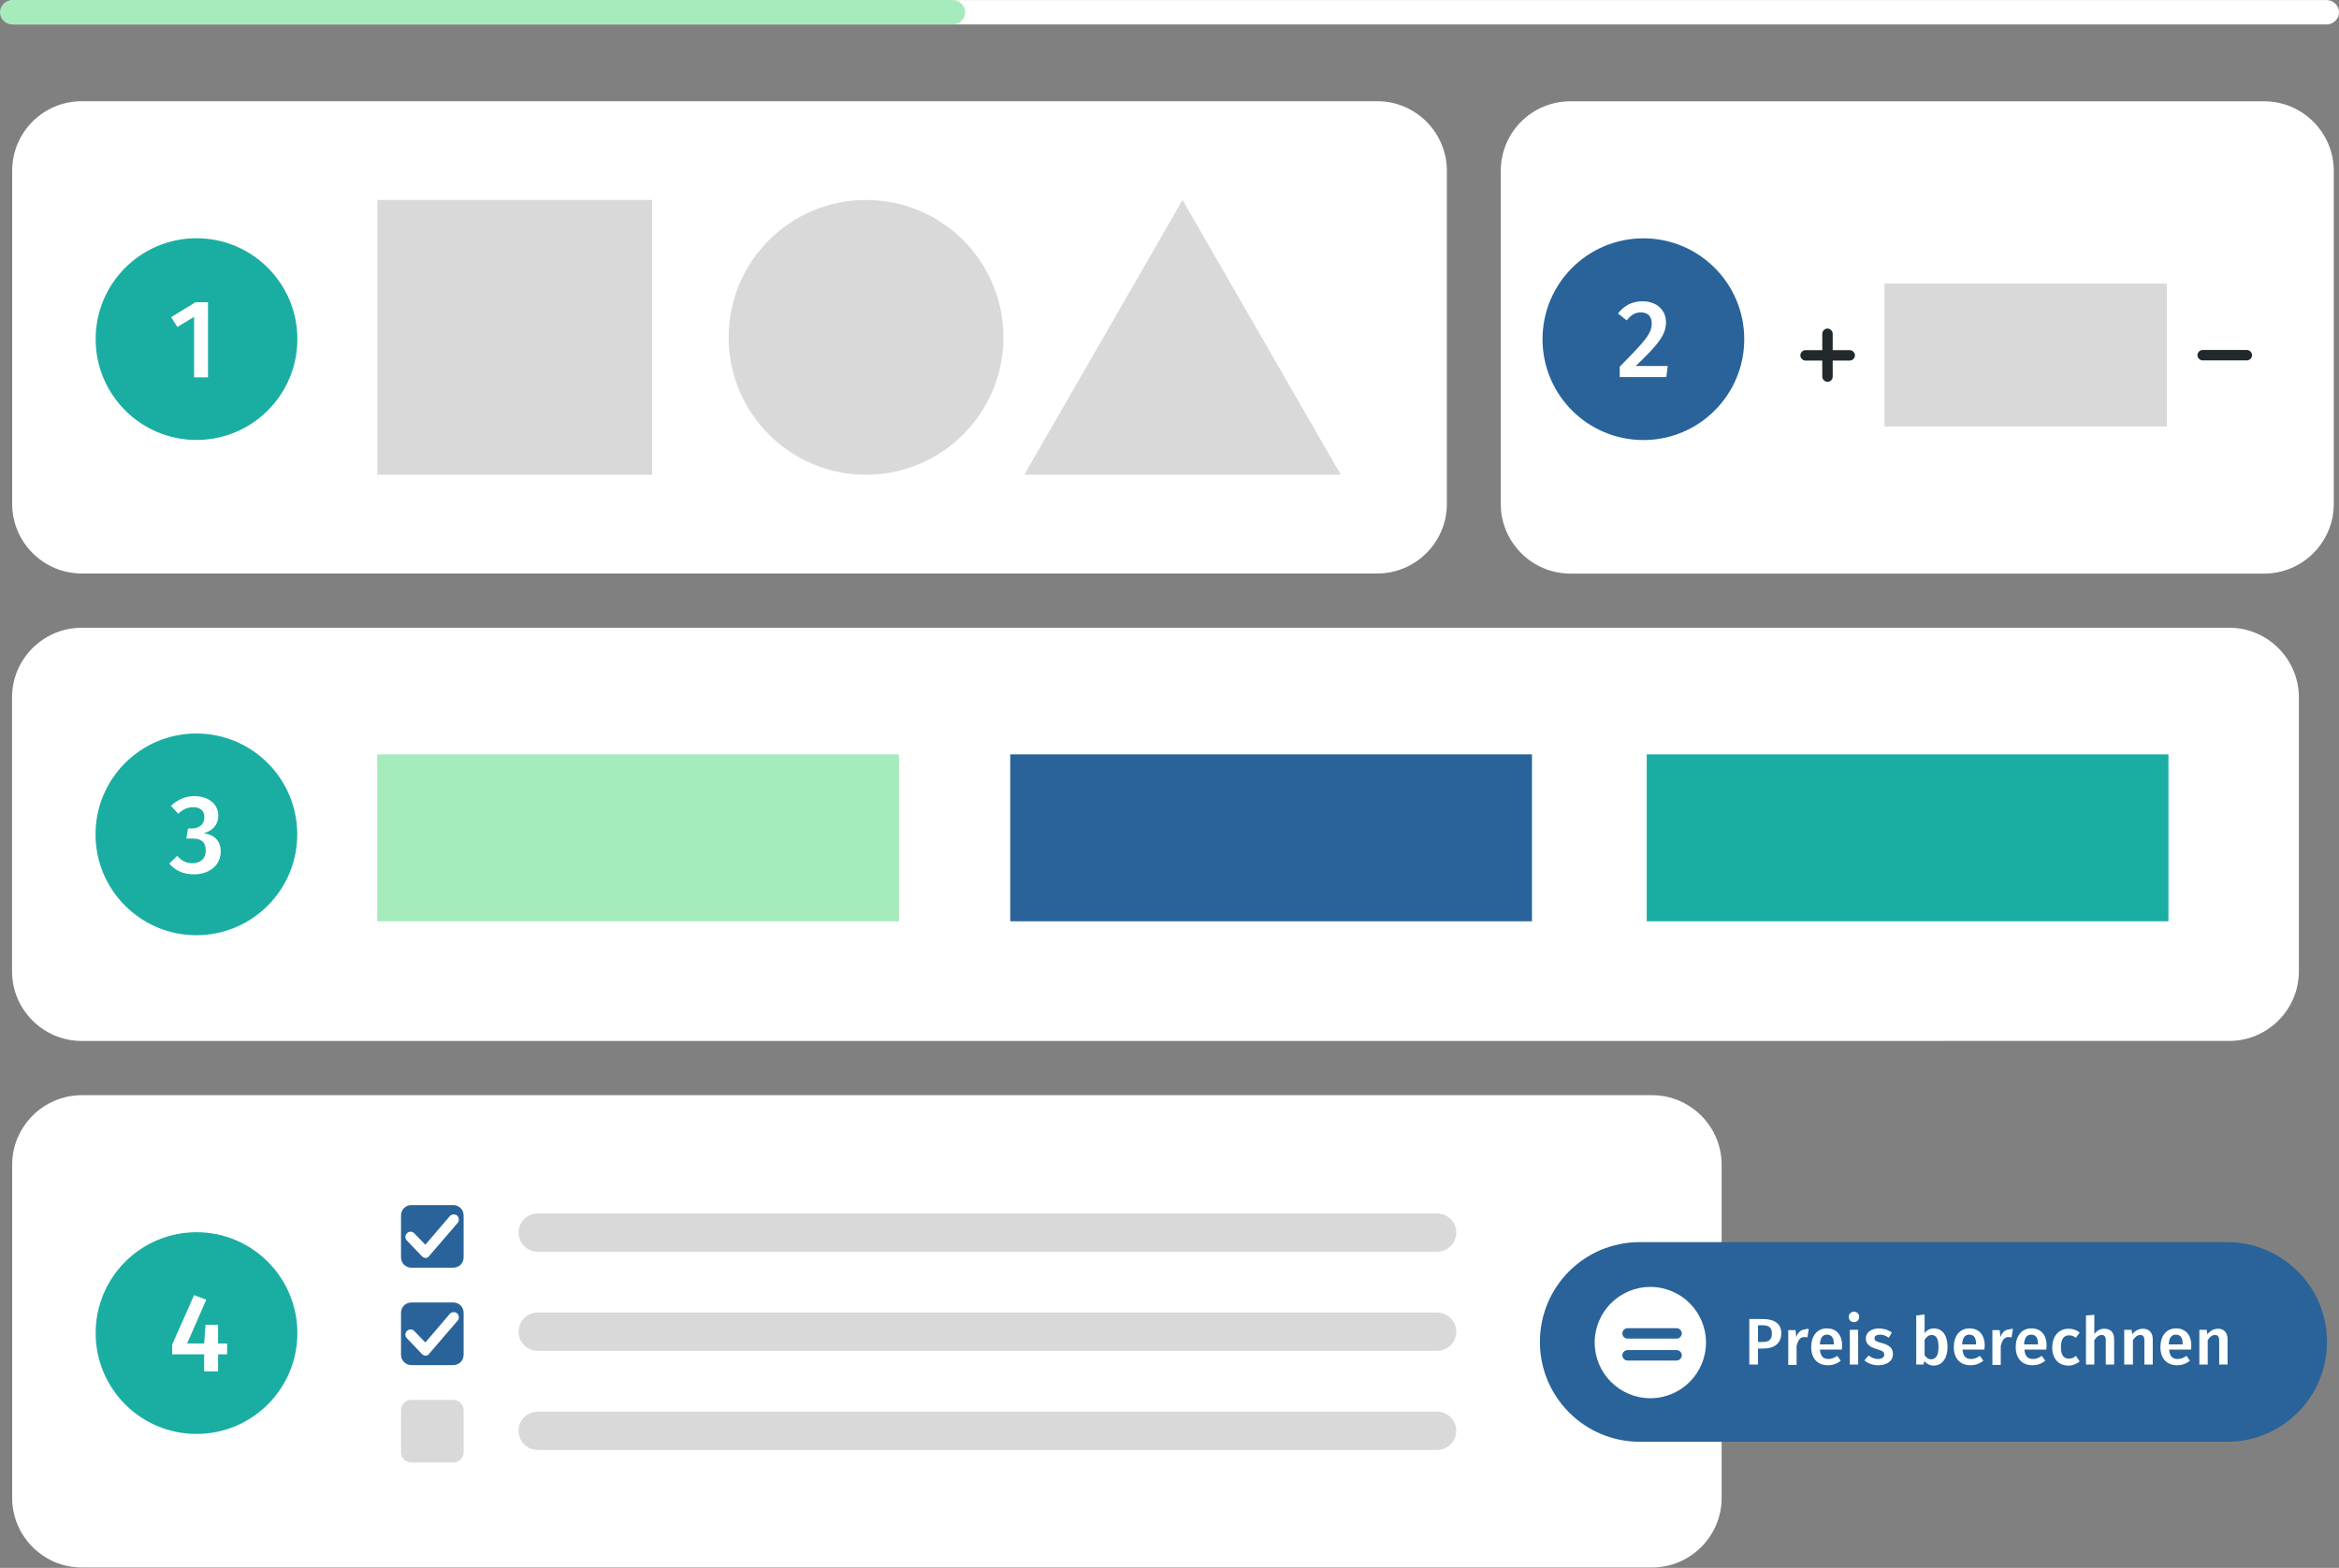 <svg xmlns="http://www.w3.org/2000/svg" xmlns:xlink="http://www.w3.org/1999/xlink" id="Ebene_1" x="0px" y="0px" viewBox="0 0 672.5 450.8" style="enable-background:new 0 0 672.5 450.8;" xml:space="preserve"><rect x="0" y="0" width="672.5" height="450.8" fill="#808080" stroke="none"/><style type="text/css">	.st0{fill:#FFFFFF;}	.st1{fill:#1AAEA3;}	.st2{enable-background:new    ;}	.st3{fill:#A6EBBB;}	.st4{fill:#296399;}	.st5{fill:#D9D9D9;}	.st6{fill:#21292C;}</style><g id="Gruppe_343" transform="translate(-956.5 -508.974)">	<g id="Gruppe_332" transform="translate(-161.037 33.473)">		<g id="Rechteck_407">			<path class="st0" d="M1141,656h617.5c11,0,20,9,20,20v78.8c0,11-9,20-20,20H1141c-11,0-20-9-20-20V676    C1121,665,1130,656,1141,656z"></path>		</g>		<g id="Ellipse_48">			<circle class="st1" cx="1174" cy="715.4" r="29"></circle>		</g>		<g class="st2">			<path class="st0" d="M1180.3,710c0,2.7-1.7,4.4-4.2,5.1c2.7,0.3,4.9,1.9,4.9,5.2c0,3.7-2.9,6.6-7.8,6.6c-2.9,0-5.3-1.1-7-3.1    l2.3-2.2c1.3,1.5,2.7,2.1,4.4,2.1c2.3,0,3.8-1.4,3.8-3.6c0-2.6-1.4-3.5-3.9-3.5h-1.7l0.5-2.9h1.2c2,0,3.5-1.2,3.5-3.3    c0-1.8-1.2-2.8-3.2-2.8c-1.7,0-3,0.6-4.3,1.9l-2.1-2.3c1.9-1.8,4.2-2.8,6.8-2.8C1177.9,704.5,1180.3,707,1180.3,710z"></path>		</g>		<g id="Rechteck_406">			<rect x="1226" y="692.4" class="st3" width="150" height="48"></rect>		</g>		<g id="Rechteck_408">			<rect x="1408" y="692.4" class="st4" width="150" height="48"></rect>		</g>		<g id="Rechteck_409">			<rect x="1591" y="692.4" class="st1" width="150" height="48"></rect>		</g>	</g>	<g id="Gruppe_333" transform="translate(0 33.473)">		<g id="Rechteck_405">			<path class="st0" d="M980,504.6h372.5c11,0,20,9,20,20v95.8c0,11-9,20-20,20H980c-11,0-20-9-20-20v-95.8    C960,513.5,969,504.6,980,504.6z"></path>		</g>		<g id="Ellipse_46">			<circle class="st1" cx="1013" cy="573" r="29"></circle>		</g>		<g class="st2">			<path class="st0" d="M1012.3,584v-17.4l-4.8,2.9l-1.8-2.8l7-4.3h3.6V584H1012.3z"></path>		</g>		<g id="Rechteck_404">			<rect x="1065" y="533" class="st5" width="79" height="79"></rect>		</g>		<g id="Ellipse_47">			<circle class="st5" cx="1205.5" cy="572.5" r="39.5"></circle>		</g>		<g id="Polygon_1">			<path class="st5" d="M1296.5,533l45.5,79h-91L1296.5,533z"></path>		</g>	</g>	<g id="Gruppe_331" transform="translate(0 25.473)">		<g id="Rechteck_410">			<path class="st0" d="M980,798.4h451.5c11,0,20,9,20,20v95.8c0,11-9,20-20,20H980c-11,0-20-9-20-20v-95.8    C960,807.4,969,798.4,980,798.4z"></path>		</g>		<g id="Ellipse_49">			<circle class="st1" cx="1013" cy="866.8" r="29"></circle>		</g>		<g class="st2">			<path class="st0" d="M1019.2,872.9v4.9h-4v-4.9h-9.2v-2.8l6.3-14.2l3.5,1.3l-5.5,12.6h4.9l0.4-5.4h3.6v5.4h2.6v3.1H1019.2z"></path>		</g>		<g id="Rechteck_411">			<path class="st5" d="M1111.1,832.4h258.6c3,0,5.5,2.4,5.5,5.5l0,0c0,3-2.4,5.5-5.5,5.5h-258.6c-3,0-5.5-2.4-5.5-5.5l0,0    C1105.6,834.8,1108.1,832.4,1111.1,832.4z"></path>		</g>		<g id="Rechteck_412">			<path class="st5" d="M1111.1,860.9h258.6c3,0,5.5,2.4,5.5,5.5l0,0c0,3-2.4,5.5-5.5,5.5h-258.6c-3,0-5.5-2.4-5.5-5.5l0,0    C1105.6,863.3,1108.1,860.9,1111.1,860.9z"></path>		</g>		<g id="Rechteck_413">			<path class="st5" d="M1111.1,889.4h258.6c3,0,5.5,2.4,5.5,5.5l0,0c0,3-2.4,5.5-5.5,5.5h-258.6c-3,0-5.5-2.4-5.5-5.5l0,0    C1105.6,891.8,1108.1,889.4,1111.1,889.4z"></path>		</g>		<g id="Rechteck_414">			<path class="st4" d="M1074.8,830h12c1.7,0,3,1.3,3,3v12c0,1.7-1.3,3-3,3h-12c-1.7,0-3-1.3-3-3v-12    C1071.8,831.3,1073.1,830,1074.8,830z"></path>		</g>		<g id="Rechteck_415">			<path class="st4" d="M1074.8,858h12c1.7,0,3,1.3,3,3v12c0,1.7-1.3,3-3,3h-12c-1.7,0-3-1.3-3-3v-12    C1071.8,859.3,1073.1,858,1074.8,858z"></path>		</g>		<g id="Rechteck_416">			<path class="st5" d="M1074.8,886h12c1.7,0,3,1.3,3,3v12c0,1.7-1.3,3-3,3h-12c-1.7,0-3-1.3-3-3v-12    C1071.8,887.3,1073.1,886,1074.8,886z"></path>		</g>		<g id="Pfad_211">			<path class="st0" d="M1078.9,845.2c-0.4,0-0.8-0.2-1.1-0.5l-4.3-4.5c-0.6-0.6-0.6-1.5,0-2.1c0.6-0.6,1.5-0.6,2.1,0l3.2,3.3l7-8.2    c0.5-0.6,1.5-0.7,2.1-0.2c0.6,0.5,0.7,1.5,0.2,2.1l-8.1,9.4C1079.7,845,1079.3,845.2,1078.9,845.2    C1078.9,845.2,1078.9,845.2,1078.9,845.2z"></path>		</g>		<g id="Pfad_212">			<path class="st0" d="M1078.9,873.3c-0.4,0-0.8-0.2-1.1-0.5l-4.3-4.5c-0.6-0.6-0.6-1.5,0-2.1c0.6-0.6,1.5-0.6,2.1,0l3.2,3.3l7-8.2    c0.5-0.6,1.5-0.7,2.1-0.2c0.6,0.5,0.7,1.5,0.2,2.1l-8.1,9.4C1079.7,873.1,1079.3,873.3,1078.9,873.3    C1078.9,873.3,1078.9,873.3,1078.9,873.3z"></path>		</g>	</g>	<g id="Gruppe_341" transform="translate(92)">		<g id="Gruppe_335" transform="translate(1365.251 870.122)">			<g id="Rechteck_354">				<path class="st4" d="M-29.3-4h168.9c15.8,0,28.7,12.8,28.7,28.7l0,0c0,15.8-12.8,28.7-28.7,28.7H-29.3     C-45.2,53.4-58,40.5-58,24.7l0,0C-58,8.8-45.2-4-29.3-4z"></path>			</g>			<g class="st2">				<path class="st0" d="M11.4,22.2c0,3-2.2,4.4-5.1,4.4H4.7v4.6H2.2V18.1H6C9.4,18.1,11.4,19.4,11.4,22.2z M8.7,22.2     c0-1.7-1-2.3-2.7-2.3H4.7v4.8H6C7.7,24.7,8.7,24.2,8.7,22.2z"></path>				<path class="st0" d="M19.3,21l-0.4,2.4c-0.3-0.1-0.6-0.1-0.9-0.1c-1.2,0-1.8,0.9-2.2,2.6v5.4h-2.4v-10h2.1l0.2,2     c0.5-1.4,1.4-2.2,2.6-2.2C18.6,20.9,19,20.9,19.3,21z"></path>				<path class="st0" d="M28.8,26.9h-6.3c0.2,2.1,1.1,2.7,2.5,2.7c0.9,0,1.6-0.3,2.5-0.9l1,1.4c-1,0.8-2.2,1.3-3.7,1.3     c-3.1,0-4.8-2.1-4.8-5.2c0-3.1,1.6-5.4,4.5-5.4c2.8,0,4.4,1.9,4.4,5.1C28.9,26.2,28.8,26.6,28.8,26.9z M26.5,25.2     c0-1.7-0.6-2.6-2-2.6c-1.1,0-1.9,0.8-2,2.8h4V25.2z"></path>				<path class="st0" d="M33.8,17.5c0,0.8-0.6,1.5-1.5,1.5c-0.9,0-1.5-0.6-1.5-1.5c0-0.8,0.6-1.5,1.5-1.5     C33.2,16,33.8,16.7,33.8,17.5z M31.1,31.2v-10h2.4v10H31.1z"></path>				<path class="st0" d="M43.2,22l-0.9,1.5c-0.8-0.6-1.6-0.9-2.5-0.9c-1,0-1.6,0.4-1.6,1c0,0.7,0.4,1,2.1,1.4     c2.1,0.6,3.2,1.4,3.2,3.2c0,2.1-1.9,3.2-4.2,3.2c-1.7,0-3.1-0.6-4-1.4l1.2-1.4c0.8,0.6,1.7,1,2.7,1c1.1,0,1.8-0.5,1.8-1.2     c0-0.9-0.4-1.1-2.3-1.7c-2.1-0.6-3-1.6-3-3c0-1.7,1.5-2.9,3.9-2.9C41.1,20.9,42.3,21.3,43.2,22z"></path>				<path class="st0" d="M59.2,26.2c0,3.1-1.5,5.3-4,5.3c-1.1,0-2-0.5-2.7-1.3l-0.2,1h-2.1V17.1l2.4-0.3v5.4     c0.6-0.9,1.6-1.4,2.7-1.4C57.8,20.9,59.2,22.8,59.2,26.2z M56.6,26.2c0-2.7-0.8-3.5-2-3.5c-0.9,0-1.5,0.6-2,1.4v4.4     c0.4,0.7,1.1,1.2,1.9,1.2C55.8,29.6,56.6,28.7,56.6,26.2z"></path>				<path class="st0" d="M69.8,26.9h-6.3c0.2,2.1,1.1,2.7,2.5,2.7c0.9,0,1.6-0.3,2.5-0.9l1,1.4c-1,0.8-2.2,1.3-3.7,1.3     c-3.1,0-4.8-2.1-4.8-5.2c0-3.1,1.6-5.4,4.5-5.4c2.8,0,4.4,1.9,4.4,5.1C69.8,26.2,69.8,26.6,69.8,26.9z M67.4,25.2     c0-1.7-0.6-2.6-2-2.6c-1.1,0-1.9,0.8-2,2.8h4V25.2z"></path>				<path class="st0" d="M78,21l-0.4,2.4c-0.3-0.1-0.6-0.1-0.9-0.1c-1.2,0-1.8,0.9-2.2,2.6v5.4h-2.4v-10h2.1l0.2,2     c0.5-1.4,1.4-2.2,2.6-2.2C77.4,20.9,77.7,20.9,78,21z"></path>				<path class="st0" d="M87.6,26.9h-6.3c0.2,2.1,1.1,2.7,2.5,2.7c0.9,0,1.6-0.3,2.5-0.9l1,1.4c-1,0.8-2.2,1.3-3.7,1.3     c-3.1,0-4.8-2.1-4.8-5.2c0-3.1,1.6-5.4,4.5-5.4c2.8,0,4.4,1.9,4.4,5.1C87.6,26.2,87.6,26.6,87.6,26.9z M85.2,25.2     c0-1.7-0.6-2.6-2-2.6c-1.1,0-1.9,0.8-2,2.8h4V25.2z"></path>				<path class="st0" d="M97.2,22l-1.1,1.5c-0.6-0.5-1.3-0.7-2-0.7c-1.4,0-2.3,1-2.3,3.4c0,2.4,0.9,3.3,2.3,3.3c0.8,0,1.3-0.2,2-0.8     l1.1,1.6c-0.9,0.7-2,1.2-3.2,1.2c-2.9,0-4.7-2-4.7-5.2c0-3.2,1.8-5.4,4.7-5.4C95.2,20.9,96.2,21.2,97.2,22z"></path>				<path class="st0" d="M107.1,23.9v7.3h-2.4v-6.9c0-1.3-0.5-1.6-1.2-1.6c-0.9,0-1.5,0.6-2.1,1.5v7h-2.4V17.1l2.4-0.2v5.5     c0.8-1,1.7-1.5,2.9-1.5C106.1,20.9,107.1,22,107.1,23.9z"></path>				<path class="st0" d="M118.2,23.9v7.3h-2.4v-6.9c0-1.3-0.5-1.6-1.2-1.6c-0.9,0-1.5,0.6-2.1,1.5v7H110v-10h2.1l0.2,1.3     c0.8-1,1.8-1.6,3.1-1.6C117.1,20.9,118.2,22,118.2,23.9z"></path>				<path class="st0" d="M129.2,26.9h-6.3c0.2,2.1,1.1,2.7,2.5,2.7c0.9,0,1.6-0.3,2.5-0.9l1,1.4c-1,0.8-2.2,1.3-3.7,1.3     c-3.1,0-4.8-2.1-4.8-5.2c0-3.1,1.6-5.4,4.5-5.4c2.8,0,4.4,1.9,4.4,5.1C129.3,26.2,129.2,26.6,129.2,26.9z M126.8,25.2     c0-1.7-0.6-2.6-2-2.6c-1.1,0-1.9,0.8-2,2.8h4V25.2z"></path>				<path class="st0" d="M139.7,23.9v7.3h-2.4v-6.9c0-1.3-0.5-1.6-1.2-1.6c-0.9,0-1.5,0.6-2.1,1.5v7h-2.4v-10h2.1l0.2,1.3     c0.8-1,1.8-1.6,3.1-1.6C138.7,20.9,139.7,22,139.7,23.9z"></path>			</g>		</g>		<g id="Gruppe_337" transform="translate(-45 2)">			<g id="Ellipse_50">				<circle class="st0" cx="1384" cy="893" r="16"></circle>			</g>			<g id="Gruppe_336" transform="translate(1.948 0.866)">				<g id="Linie_37">					<path class="st4" d="M1389.6,891h-14.1c-0.8,0-1.5-0.7-1.5-1.5s0.7-1.5,1.5-1.5h14.1c0.8,0,1.5,0.7,1.5,1.5      S1390.4,891,1389.6,891z"></path>				</g>				<g id="Linie_38">					<path class="st4" d="M1389.6,897.3h-14.1c-0.8,0-1.5-0.7-1.5-1.5s0.7-1.5,1.5-1.5h14.1c0.8,0,1.5,0.7,1.5,1.5      S1390.4,897.3,1389.6,897.3z"></path>				</g>			</g>		</g>	</g>	<g id="Gruppe_340">		<g id="Rechteck_421">			<path class="st0" d="M1408,538.1h199.5c11,0,20,9,20,20v95.8c0,11-9,20-20,20H1408c-11,0-20-9-20-20v-95.8    C1388,547,1397,538.1,1408,538.1z"></path>		</g>		<g id="Ellipse_51">			<circle class="st4" cx="1429" cy="606.5" r="29"></circle>		</g>		<g class="st2">			<path class="st0" d="M1435.5,601.6c0,3.6-2.1,6.3-8.7,12.6h9.2l-0.4,3.2h-13.4v-3c7.4-7.5,9.2-9.5,9.2-12.5c0-2-1.2-3.1-3.1-3.1    c-1.7,0-2.8,0.7-4.1,2.3l-2.5-2c1.7-2.2,4-3.5,7-3.5C1432.9,595.6,1435.5,598.2,1435.5,601.6z"></path>		</g>		<g id="Rechteck_420">			<rect x="1498.3" y="590.5" class="st5" width="81.2" height="41.1"></rect>		</g>		<g id="Gruppe_339" transform="translate(1475.63 604.946)">			<g id="Linie_31">				<path class="st6" d="M6.3,13.8c-0.8,0-1.5-0.7-1.5-1.5V0c0-0.8,0.7-1.5,1.5-1.5S7.8-0.8,7.8,0v12.3C7.8,13.1,7.2,13.8,6.3,13.8z     "></path>			</g>			<g id="Linie_32">				<path class="st6" d="M12.7,7.7H0c-0.8,0-1.5-0.7-1.5-1.5S-0.8,4.7,0,4.7h12.7c0.8,0,1.5,0.7,1.5,1.5S13.5,7.7,12.7,7.7z"></path>			</g>		</g>		<g id="Linie_33">			<path class="st6" d="M1602.5,612.6h-12.7c-0.8,0-1.5-0.7-1.5-1.5s0.7-1.5,1.5-1.5h12.7c0.8,0,1.5,0.7,1.5,1.5    S1603.3,612.6,1602.5,612.6z"></path>		</g>	</g>	<g id="Linie_35">		<path class="st0" d="M1625.5,516H960.4c-1.9,0-3.5-1.6-3.5-3.5s1.6-3.5,3.5-3.5h665.1c1.9,0,3.5,1.6,3.5,3.5   S1627.4,516,1625.5,516z"></path>	</g>	<g id="Pfad_213">		<path class="st3" d="M1230.5,516H960c-1.9,0-3.5-1.6-3.5-3.5s1.6-3.5,3.5-3.5h270.5c1.9,0,3.5,1.6,3.5,3.5S1232.4,516,1230.5,516z   "></path>	</g></g></svg>